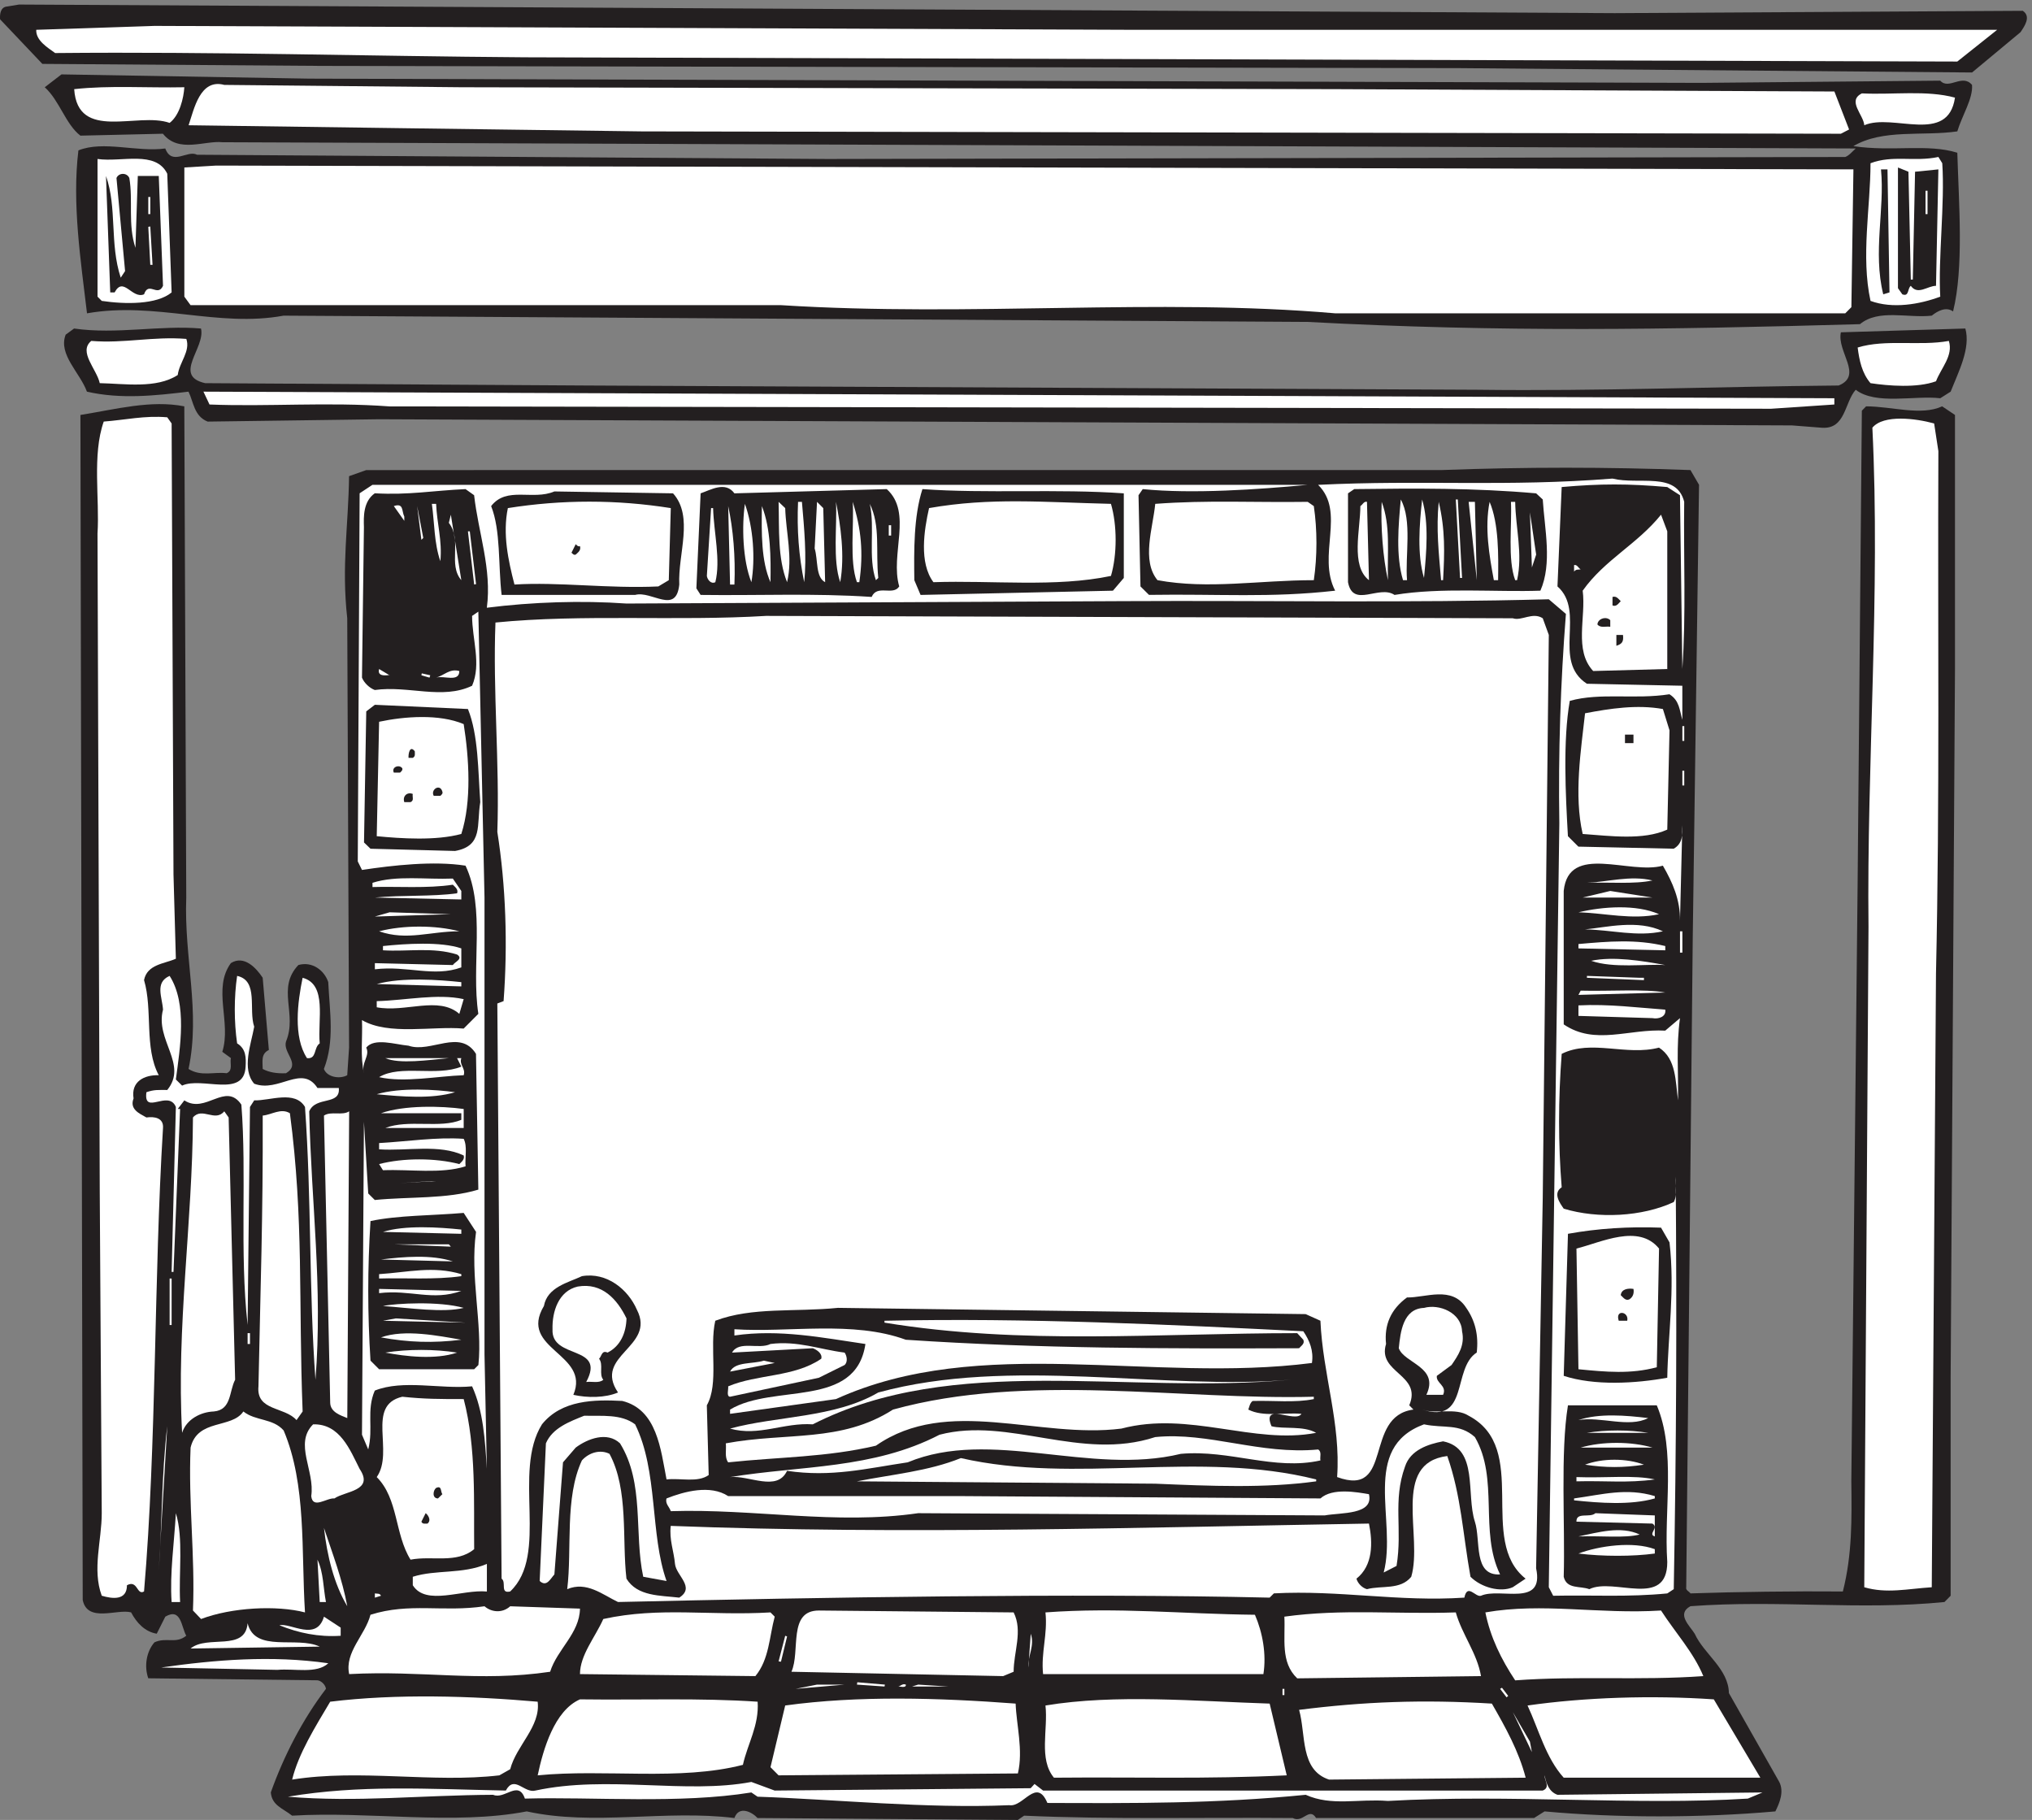 <svg xmlns="http://www.w3.org/2000/svg" xml:space="preserve" width="300.856" height="269.436"><rect width="100%" height="100%" fill="#808080" stroke="none"/><path d="m1797.21 2011.43 454.6 2.61c9.66-6.47 1.79-17.29-2.48-23.76l-53.98-44.9-570.01 4.84-1267.293 2.49-310.89 2.24-47.075 49.63c-.414 5.97.55 13.31 7.316 14.18l13.805 2.24 869.16-4.72 906.847-4.85" style="fill:#231f20;fill-opacity:1;fill-rule:evenodd;stroke:none" transform="matrix(.133 0 0 -.133 0 269.467)"/><path d="M1484.13 1992.89h739.16l-44.38-35.33-1594.535 4.73c-177.523 1.24-344.254 6.46-522.977 4.73-8.129 5.96-21.59 13.8-21.058 25.87l131.676 4.35 1087.934-4.35h224.18" style="fill:#fff;fill-opacity:1;fill-rule:evenodd;stroke:none" transform="matrix(.133 0 0 -.133 0 269.467)"/><path d="m1893.92 1933.81 266.01 2.48c9.57-10.7 24.51 8.2 35.38-4.74 1.31-15.04-11.27-34.44-16.38-51.73-38.52-5.6-82.94 2.99-115.7-16.43 43.23-6.45 82.55 3 115.7-7.34 1.71-57.46 7.34-127.87-4.72-176.64-7.86 5.6-17.29.52-23.71-4.71-26.87-3-59.23 7.71-79.94-9.47-216.73-6.09-399.8-9.07-614.83 2.5l-1140.046 6.97c-72.856-13.45-142.832 15.91-218.832 2.6-6.946 58.71-16.774 122.16-9.567 181.36 27.649 11.21 65.649-2.23 96.707 2.13 7.469-19.9 25.028-1.25 35.117-6.97l701.977-4.73 1133.094 2.23c4.33 1.62 7.74 5.98 11.67 9.47l-1818.307 6.95c-19.523 2.13-48.746-12.54-66.172 9.47l-91.86-2.13c-16.378 12.44-23.323 39.19-39.702 53.87l18.605 14.31 275.707-4.73 1549.799-4.72" style="fill:#231f20;fill-opacity:1;fill-rule:evenodd;stroke:none" transform="matrix(.133 0 0 -.133 0 269.467)"/><path d="m1488.54 1926.83 553.55-2.61 16.36-42.29-9.15-4.73-1335.339 2.61c-171.164 2.12-342.106 4.73-504.016 6.84 6.094 17.79 12.637 52.24 39.719 44.91l263.797-2.61 975.079-2.12m-1283.325 2.12c-.828-12.07-5.133-31.1-16.383-39.68-35.414 12.56-102.363-21.15-106.246 37.56 39.305 4.35 81.664 1.25 122.629 2.12m1971.115-11.57c-7.78-52.74-69.02-16.92-100.97-30.72-.83 11.69-19.44 27.24-2.64 35.45 34.59-1.74 72.08 3.85 103.61-4.73m-14.16-73.01c3.04-44.91-4.73-106.24-2.23-148.53-22.92-8.58-53.05-13.81-77.64-4.72-10.83 49.62 0 104.48 0 153.25 25 9.45 48.75 1.24 75.56 6.96l4.31-6.96m-1975.979-11.69 4.86-132.11c-16.524-13.81-51.805-13.31-77.778-9.46l-4.714 4.73v153.25c26.8-3.86 64.718 9.95 77.632-16.41m1874.819-148.53-6.81-6.85h-567.94c-199.82 17.29-404.17-4.34-616.928 9.08H212.141l-6.918 9.46v143.8l35.382 2.11 1822.675-4.22-2.27-153.38" style="fill:#fff;fill-opacity:1;fill-rule:evenodd;stroke:none" transform="matrix(.133 0 0 -.133 0 269.467)"/><path d="M2127.16 1714.87h2.23l2.5 120.04 25.97 2.61-2.64-129.62c-9.45 0-20.28-10.82-28.06 0-3.89-2.98-1.66-12.44-9.44-9.45l-4.86 6.84v134.34l11.66-4.72 2.64-120.04m-23.74-14.3-6.95-2.11c-11.66 47.51 1.81 94.16-2.5 139.06h7.23l2.22-136.95M143.973 1827.94c4.304-25-1.805-51.74 6.804-77.74l2.641 79.98h23.332l4.723-122.28c-5.973-12.94-15.973 5.6-21.114-9.45-13.468-5.59-22.914 20.64-32.777 2.11h-4.863L118 1830.18c12.5-35.45 3.887-75.13 16.387-113.2l4.863 7.34-9.586 103.62c2.641 6.09 11.672 6.09 14.309 0" style="fill:#231f20;fill-opacity:1;fill-rule:evenodd;stroke:none" transform="matrix(.133 0 0 -.133 0 269.467)"/><path d="M2143.56 1813.76h2.22v-26h-2.22v26m-1978.474-6.97h2.219v-19.03h-2.219v19.03m0-33.21 2.219.37 2.5-42.67h-2.5l-2.219 42.3" style="fill:#fff;fill-opacity:1;fill-rule:evenodd;stroke:none" transform="matrix(.133 0 0 -.133 0 269.467)"/><path d="M223.754 1660.38c5.199-21.52-31.977-52.61 4.68-60.83l424.121-2.6 991.355-4.74c139.07-1.73 262.95 3.49 402.93 4.74 27.56 11.19-2.21 37.56 2.47 59.21l138.57 4.22c6.1-22.01-7.68-48.26-16.38-70.28l-11.57-7.34c-28.47 3.37-71.75-7.83-94.11 9.45-12.61-14.3-11.18-44.03-37.57-42.29l-33.27 2.61-1573.007 6.85-190.809-2.61c-15.211 6.09-15.598 21.64-21.316 33.33-36.266-4.35-75.129-8.71-113.082 0-7.672 21.15-32.239 41.42-23.657 63.44l9.356 6.84c47.183-6.84 95.926 3.98 141.289 0" style="fill:#231f20;fill-opacity:1;fill-rule:evenodd;stroke:none" transform="matrix(.133 0 0 -.133 0 269.467)"/><path d="M207.441 1648.82c4.719-13.81-7.777-26-9.578-40.18-23.75-15.55-59.59-9.58-86.812-9.08-3.332 15.55-24.16 34.95-9.442 47.02 36.664-2.99 69.024 5.22 105.832 2.24m1962.079-2.25c5.15-16.42-8.75-30.23-14.3-44.91-21.11-7.71-53.05-5.1-72.92-2.11-9.58 11.19-12.5 25.5-14.3 39.68 31.11 9.58 69.02 1.37 101.52 7.34m-127.47-70.77-70.37-4.73-1538.082 2.61c-68.707 5.1-135.535-.5-200.364 2.12l-6.761 14.3 1815.577-7.34v-6.96" style="fill:#fff;fill-opacity:1;fill-rule:evenodd;stroke:none" transform="matrix(.133 0 0 -.133 0 269.467)"/><path d="M207.344 1026.98c-2.547-67.734 16.051-126.851 2.547-190.808 13.882-8.723 28.023-3.004 42.414-4.75 7.261 3.004 3.441 10.758 4.715 16.863l-9.555 6.977c10.316 32.66-11.207 70.258 9.555 98.75 14.644 9.109 28.019-5.137 35.406-16.282l6.879-80.433c-9.043-4.266-6.879-12.891-6.879-21.125 7.262-3.879 15.922-5.234 25.984-4.75 17.195 10.367-3.949 22.48 0 35.371 12.863 30.723-10.828 59.211 13.754 85.086 15.539 4.363 28.914-6.008 33.246-18.992 1.656-33.629 7.258-65.61-4.84-96.715 3.438-9.016 17.321-11.629 25.981-6.981l2.039 30.723-2.039 477.956c-6.492 58.73 1.273 102.34 2.039 158.16l19.105 6.78H1604.2c94.12 3.49 183.41 3.49 277.66 0l9.55-16.38-7-503.828-7.26-723.332c-.89-3.391 3.44-4.75 4.71-6.879 51.33 1.738 116.67 2.609 169.65 2.129 10.45 41.089 9.94 80.339 9.43 122.691l7 664.119 4.72 527.57 4.71 4.85c28.66 0 61.01-10.86 84.7 0l14.27-9.6v-282.78l-4.84-788.839V249.77l-6.88-6.981c-94-9.398-184.69 2.621-282.76-4.648-16.05-8.621-.51-22.09 4.71-30.621 10.45-22.872 37.58-38.961 38.09-66.09l56.04-98.852c5.6-10.847.38-23.45-4.33-32.848-82.92-7.37-177.05-7.37-256.91 0l-11.71-7.37h-242.64c-7.77 12.6-14.65-6.098-25.98 0-99.61.87-203.67-1.739-299.06 2.62l-7.01-4.75-289.763 2.13c-5.859 6.492-20.637 14.34-25.731 0-76.929 9.5-156.789-9.008-231.171 7.37-81.133-15.609-175.645.38-261.235-4.75-10.316 8.239-22.418 11.239-23.691 25.872 14.648 41.09 35.41 81.207 61.394 115.328-.511 4.359-5.222 9.101-9.554 9.492l-188.25 2.226c-4.711 13.282-2.164 29.661 6.879 40.024 13.371 6.109 23.816-2.133 35.406 7.367-5.602 9.883-5.602 31.59-23.309 21.223l-9.551-18.992c-12.992 2.128-22.418 12.019-28.531 23.742-15.156 4.269-48.656-12.024-53.875 13.859l-2.55 1319.029c40.12 6.49 78.589 16.87 115.652 9.6l2.164-546.77" style="fill:#231f20;fill-opacity:1;fill-rule:evenodd;stroke:none" transform="matrix(.133 0 0 -.133 0 269.467)"/><path d="m191.055 1554.71 2.082-501.85 2.64-93.989c-12.504-5.637-31.945-6.121-35.422-23.758 9.864-33.343 0-75.144 16.391-105.91-15.969.481-31.109-6.848-28.055-25.855-4.722-12.078 6.528-16.832 14.309-21.18 9.023 1.285 19.305-.484 18.469-11.68-10.278-167.523-6.946-349.629-21.114-515.937-8.191-4.75-6.941 13.371-19.023 6.918 0-17.309-16.391-15.141-28.059-11.668-10.828 29.39 0 61.289 0 91.89l-2.218 358.004-2.504 732.355c2.504 38.82-6.106 87.7 6.945 124.75 23.75 1.77 45.699 6.93 70.695 4.75l4.864-6.84m1966.805-30.78c-.84-196.75 1.66-386.38-2.65-581.532l-4.71-683.16c-27.23-1.758-50.14-7.289-75.14 0l4.72 734.938c-2.08 180.964 13.33 371.794 4.31 555.804 12.49 14.99 48.32 10.34 68.75 4.73l4.72-30.78m-282.95-56.45c-.81-61.82 2.17-125.25-2.07-186.07l-2.62 193.41-14.17 9.11c-43.69 3.82-73.93 3.82-117.53 0l-4.69-110.63c31.86-28.08-6.59-82.86 32.77-108.34l106.24-2.22v-37.94c-3.07 10.33-3.07 21.49-14.36 28.46-38.27-6.05-76.81 2.14-110.93-7.35-7.76-43.99-4.69-104.43-2.08-150.64l11.65-11.63 106.15-2.3c9.93 5.74 9.93 15.61 9.57 26.02l-2.62-106.2c.36 23.26-8.22 42.62-19.05 61.29-37.1-10.41-104.88 25.47-110.39-28.09V885.785c34.84-23.719 72.48-4.668 113.01-6.961l16.43 13.926c-4.33-31.906-1.72-58.301-2.17-91.508-2.98 21.117-1.8 46.137-21.21 58.684-36.29-9.563-75.55 9.488-108.32-6.961-3.88-50.879-3.88-100.61 0-148.504-10.02-6.504-2.25-17.293 2.26-23.793 37.91-11.555 87.56-9.031 122.49 7.344 4.42 7.879 1.35 18.515 2.16 28.156 1.27-161.129.82-293.258-2.16-459.059l-7.22-4.738c-43.69-4.281-81.69-1.68-127-2.601l-4.88 9.492 11.74 850.238c-1.27 78.95 1.35 156.69 7.31 233.2l-19.05 16.29c-156.25-4.21-312.49-1.22-473.17-2.06l-553.586-2.68c-49.555 3.52-104.887 1.76-155.434-4.67 5.688 43.15-9.476 83.32-14.171 125.24l-9.571 6.81c-36.644-1.68-63.093-6.81-101.004-4.66-12.996-9.11-12.457-26.4-12.093-37.57l-2.168-167.63c2.168-5.58 8.215-11.55 14.261-13.77 37.551 5.2 75.192-11.17 108.317 4.74 10.472 24.26 0 51.88 0 77.74l6.953 4.74 6.859-318.2V518.391L541.98 391c-2.078 32.289-3.882 64.27-16.429 91.891-35.383-3.371-76.723 7.879-108.317-4.743-9.566-21.957-1.355-42.238-7.312-65.488l-6.949 16.371 2.168 348.418 4.781-79.875 7.312-7.269c38.364 3.828 79.883.843 115.27 11.554l-2.621 151.106c-17.602 28.461-50.547.535-75.098 9.101-15.164 1.379-37.91 9.106-47.117-2.14 4.691-9.028-5.957-16.91-2.527-28.461-4.243 18.515-1.356 39.324-2.168 59.062 29.879-17.289 78.168-6.425 113.191-9.41l16.34 16.375c-8.125 53.481 8.211 117.438-14.266 164.958-35.383 5.58-81.144.38-115.265-4.75l-4.696 9.49 2.078 409.78 14.262 9.41H1455.73c-54.89-5.13-128.36-10.33-183.6-4.75l-4.7-6.81 2.17-101.52 9.48-9.41c77.81 1.22 135.12-3.52 207.24 4.66-20.3 39.33 12.01 87.22-18.95 117.83 116.53 5.74 209.32-2.45 327.66 6.96 29.88-7.34 71.22 8.19 79.88-25.86" style="fill:#fff;fill-opacity:1;fill-rule:evenodd;stroke:none" transform="matrix(.133 0 0 -.133 0 269.467)"/><path d="M987.16 1481.63c29.02-26.24 3.473-72.52 13.89-108.34-6.945-10.83-24.581 2.61-30.698-11.69-64.715 4.35-126.942 1.36-190.407 2.24l-4.722 7.33 4.722 105.73c11.235 3.86 27.637 13.81 37.637 0l169.578 4.73m730.27-11.56c2.09-32.84 10.71-71.28-2.63-101.51-48.34-1.75-111.39 3.85-162.37-4.73-17.22 11.57-46.23-15.17-51.79 14.19v98.88l6.94 4.74c68.61.86 133.75 1.36 202.49-4.74l7.36-6.83m-466.38 6.83v-94.17l-12.08-14.18-214.17-4.73-6.94 16.43c-.42 32.34-.83 70.77 9.02 101.38 70.42-5.11 150.7.49 224.17-4.73m-501.804.01c23.34-25.88 5.281-67.8 6.949-101.51-3.472-34.08-30.695-6.47-49.168-11.57H558.41c-3.887 33.21-.84 71.65-11.66 98.89 17.355 22.39 46.246 5.98 70.41 16.3l132.086-2.11" style="fill:#231f20;fill-opacity:1;fill-rule:evenodd;stroke:none" transform="matrix(.133 0 0 -.133 0 269.467)"/><path d="M1236.75 1465.21c6.93-23.76 6.93-56.48 0-80.23-61.67-12.94-132.09-4.73-197.64-6.97-16.11 21.65-10.42 57.85-4.86 82.48 68.75 12.06 127.91 6.46 202.5 4.72m329.58-84.96h-4.45c-8.19 27.12-5.13 61.2-2.49 89.81 12.91-23.38 4.72-62.69 6.94-89.81m18.9 2.49c-7.78 25.99-5.14 59.58-2.09 87.32 7.78-26.37 4.73-59.58 2.09-87.32m35.41 87.32h2.22l4.73-87.32h-2.23l-4.72 87.32m-873.902-9.58-2.218-80.24-11.665-6.96c-54.855-2.61-111.394 5.22-160.144 2.11-6.941 26.87-13.32 56.23-7.352 85.09 60.414 9.57 120.965 9.57 181.379 0m127.371-.01c.836-27.61 8.614-54.85 2.086-82.46-10.695 26.74-8.613 58.71-9.445 89.43l7.359-6.97m18.614 6.97c2.5-28.98 5.554-60.95 2.5-89.43-5.973 29.35-8.196 58.34-6.805 89.43h4.305m25.836-89.43c-10.836 5.59-7.782 25.12-11.668 37.56l2.636 51.87 6.946-6.97 2.086-82.46m16.804 0c-8.613 24.62-3.336 62.69-4.722 89.43 5.136-26.37 10-59.58 4.722-89.43m21.25 0h-2.64c-8.61 23.75-3.055 62.69-4.723 89.43 9.445-29.85 12.086-56.6 7.363-89.43m505.957 84.7c3.9-26 3.9-56.22 0-82.46-60.83 0-117.35-10.45-174.02 0-18.05 22.01-5.14 57.84-2.5 84.95 58.33 4.35 110.14 1.37 169.72 2.24l6.8-4.73m61.4-82.47c-20.69 15.93-9.58 56.48-9.58 82.48 2.64 1.62 3.89 5.59 7.36 4.73l2.22-87.21m21.11 0c-5.56 25.38-8.19 59.59-6.94 87.2 10-26.74 6.11-54.48 6.94-87.2m61.4 0h-2.23c-2.64 31.47-5.55 56.48-2.64 87.2 7.37-31.1 6.53-56.6 4.87-87.2m37.5 0-9.03 87.2h6.94zm23.74 0H1663c-5.14 27.62-10.42 58.22-4.73 87.2 10.28-24.25 9.86-59.58 9.45-87.2m19.03 87.2c.42-28.98 8.61-57.84 2.09-87.2h-2.09c-8.61 23.26-3.47 61.21-4.72 87.2h4.72M485.5 1465.2c.832-21.52 6.945-40.92 4.723-63.81-6.946 19.78-6.528 42.66-9.446 63.81h4.723m350.973-87.2c-9.86 24.63-10.696 63.07-7.223 87.2 9.445-26.24 11.668-61.32 7.223-87.2m141.25 4.73-2.637-2.49c-9.027 25.38-.836 58.22-6.809 84.96 12.086-24.5 6.391-52.25 9.446-82.47m-527.637 68.3v-4.73l-11.668 16.42c11.25 3.86 8.609-5.72 11.668-11.69m19.027-25.88-4.722 37.57 6.804-35.45zm348.473-49.75h-4.863l-2.082 87.32c5.554-25.5 8.195-56.6 6.945-87.32m40.137 2.61c-10.418 23.39-10 54.86-9.582 84.71 10-25.12 10-57.97 9.582-84.71m-63.887 82.47c.832-27.61 8.609-57.84 2.5-82.47-5.141-2.61-9.031 3.48-9.445 6.97l4.722 75.5h2.223m911.524-66.05-2.22 61.32 6.95-47.02zm-1191.805-14.18c-15.137 17.66 1.25 44.03-13.887 63.81l2.223 9.08 11.664-72.89m1342.495 54.37v-153.26l-82.5-2.23c-21.66 23.37-7.77 59.57-11.66 89.43 24.58 34.58 60.41 51.38 87.22 84.58l6.94-18.52m-866.659 6.83h2.636v-11.57h-2.636v11.57m-468.473-6.85H523l6.945-58.71-2.082-.5-6.945 59.21" style="fill:#fff;fill-opacity:1;fill-rule:evenodd;stroke:none" transform="matrix(.133 0 0 -.133 0 269.467)"/><path d="M645.641 1418.19c1.39-4.73-2.082-6.97-4.723-9.46-2.082-.87-3.473.87-4.723 2.12l4.723 9.45c1.25-1.25 2.641-2.98 4.723-2.11" style="fill:#231f20;fill-opacity:1;fill-rule:evenodd;stroke:none" transform="matrix(.133 0 0 -.133 0 269.467)"/><path d="M1759.67 1392.31c-2.5-.5-5.55.37-7.36-2.61v7.34c3.47.87 4.86-3.49 7.36-4.73" style="fill:#fff;fill-opacity:1;fill-rule:evenodd;stroke:none" transform="matrix(.133 0 0 -.133 0 269.467)"/><path d="M1804.25 1356.86c-2.64-2.62-4.86-6.47-9.17-4.73v9.45c4.31 1.37 6.53-2.11 9.17-4.72" style="fill:#231f20;fill-opacity:1;fill-rule:evenodd;stroke:none" transform="matrix(.133 0 0 -.133 0 269.467)"/><path d="M1684.06 1337.85c9.62-3.39 22.11 7.31 33.37 0l6.75-18.54-6.75-626.572-7.39-412.367c9.47-43.992-40.11-21.109-61.35-30.59-6.03-2.101-15.14 14.278-18.52-2.101-73.48-4.871-138.99 8.601-212.04 4.742l-4.74-4.742c-219.29 5.082-496.925.34-725.406-4.871-17.222 8.191-35.019 23.421-56.546 14.281 5.527 44.941-3.086 101.519 16.363 143.344 7.82 8.664 20.304 12.519 30.711 7.308 21.527-40.066 13.777-95.363 18.875-138.941 12.125-19.903 37.672-18.61 58.769-21.121 18.227 11.582-3.445 24.5-4.738 37.558-1.219 14.153-6.527 26.742-4.734 42.301 260.846-9.937 519.886-1.758 777.286 2.582 4.31-21.121 4.67-46.633-13.92-61.32 1.36-5.211 6.53-10.422 11.7-11.711 16.36 4.398 37.17-1.219 49.29 13.808 13.28 44.942-22.52 126.559 40.12 134.411 15.57-44.536 17.22-86.5 25.83-134.411 12.06-12.046 33.37-17.668 47.07-11.636l14.28 9.539c-53.96 42.699 5.6 145.035-63.43 181.379-14.71 9.472-36.24 1.215-51.81 6.832 52.67-16.782 33.22 45.82 60.85 63.484 2.23 19.016-1.65 35.395-11.7 49.742-15.93 24.977-45.28 11.168-65.94 11.575-17.79-12.997-25.54-30.254-23.32-51.774-10.05-32.484 40.54-33.703 25.83-68.289l4.66-4.738c-56.04-7.309-21.52-98.403-84.96-75.121 4.31 59.554-16 114.445-18.58 174l-16.43 7.379-520.686 6.968c-48.363-4.871-95.437 1.219-136.554-14.347-6.747-29.711 4.304-69.911-9.403-94.141l2.082-77.629c-12.484-8.726-31-3.109-46.929-4.871-6.532 33.367-10.477 77.762-49.301 87.371-31.141 1.629-67.379 1.223-89.34-25.984-33.293-53.129 8.184-145.106-35.445-186.117-11.625-2.641-3.875 10.289-9.547 14.281l-4.735 640.238 6.961 2.641c4.735 62.668 2.512 128.72-6.961 188.35 2.657 76.34-5.093 157.08-2.082 233.08 97.09 9.61 202.075 1.35 301.387 7.38l831.103-2.64" style="fill:#fff;fill-opacity:1;fill-rule:evenodd;stroke:none" transform="matrix(.133 0 0 -.133 0 269.467)"/><path d="M1792.59 1335.71v-7.34c-4.87.87-10.84-1.74-14.31 2.61.42 6.47 9.86 9.45 14.31 4.73m14.16-16.42c.84-7.34-.83-9.95-7.36-12.07v12.07h7.36" style="fill:#231f20;fill-opacity:1;fill-rule:evenodd;stroke:none" transform="matrix(.133 0 0 -.133 0 269.467)"/><path d="M433.695 1274.38c2.086 1.37-14.722-3.85-11.668 6.97l11.668-6.97m77.637 4.74c0-12.94-17.219-4.73-25.832-7.34 8.613 2.24 15.141 10.45 25.832 7.34m-42.219-4.73.414 2.11 9.446-2.11-.832-2.62-9.028 2.62" style="fill:#fff;fill-opacity:1;fill-rule:evenodd;stroke:none" transform="matrix(.133 0 0 -.133 0 269.467)"/><path d="M520.918 1236.82c11.664-28.87 11.242-68.67 13.742-103.62-4.301-25 3.481-48.77-28.055-54.37l-94.164 2.49-7.218 6.97 2.5 145.91 9.578 7.34 103.617-4.72" style="fill:#231f20;fill-opacity:1;fill-rule:evenodd;stroke:none" transform="matrix(.133 0 0 -.133 0 269.467)"/><path d="m1858.55 1213.06-2.5-110.46c-26.81-12.19-64.03-6.97-94.16-4.86-10 43.3-1.82 93.8 2.63 134.35 27.5 5.23 57.78 9.95 86.67 4.73l7.36-23.76m-1342.359 6.97c5.969-37.57 9.028-85.96-2.64-122.28-28.469-7.71-66.942-5.1-94.16-2.49l2.636 127.38c28.051 5.97 66.946 8.95 94.164-2.61m1356.669-2.24h2.09v-16.42h-2.09v16.42" style="fill:#fff;fill-opacity:1;fill-rule:evenodd;stroke:none" transform="matrix(.133 0 0 -.133 0 269.467)"/><path d="M1818.41 1198.88h-9.44v9.45h9.44v-9.45m-1356.66-9.08c0-3.11.836-5.6-2.223-7.34h-4.718c-.418 3.85 1.246 14.68 6.941 7.34m-13.887-19.03c.555-2.12-1.25-3.48-2.5-4.73h-6.945c-3.055 6.47 6.527 9.45 9.445 4.73" style="fill:#231f20;fill-opacity:1;fill-rule:evenodd;stroke:none" transform="matrix(.133 0 0 -.133 0 269.467)"/><path d="M1872.86 1168.15h2.09v-16.42h-2.09v16.42" style="fill:#fff;fill-opacity:1;fill-rule:evenodd;stroke:none" transform="matrix(.133 0 0 -.133 0 269.467)"/><path d="M492.445 1144.89c.832-2.24-.972-3.48-2.222-4.73h-7.36c-3.89 6.85 6.942 14.18 9.582 4.73m-32.918-2.61c-.832-2.98 1.809-7.33-2.5-9.08h-6.945c-2.219 6.47 3.059 11.69 9.445 9.08" style="fill:#231f20;fill-opacity:1;fill-rule:evenodd;stroke:none" transform="matrix(.133 0 0 -.133 0 269.467)"/><path d="M513.551 1034.3v-9.45l-96.246 2.11c31.109 2.99 63.054.87 91.527 4.73 1.664 4.35-2.223 6.97-4.723 9.58-28.195-4.36-62.636-1.74-89.441-2.61v4.72c26.805 8.58 59.578 3.49 89.441 4.73l9.442-13.81M1839.52 1046c-19.86-4.35-48.74-1.74-72.91-2.61 22.5.87 48.75 8.58 72.91 2.61m-77.63-19.04 30.69 7.34 46.94-7.34zm85-18.53c-30.14-6.47-60 1.24-89.72 2.11 27.22 6.47 64.3 9.08 89.72-2.11m-1429.581-2.61 16.382 4.73 68.196-2.12zM1851.2 989.398c-28.9-6.468-57.78 1.743-86.67 2.118 23.61 2.238 58.61 11.314 86.67-2.118m-1339.864 0c-32.781 0-58.199-10.82-89.309 0 26.805 6.965 62.637 6.965 89.309 0m1358.884 0h2.64v-23.757h-2.64v23.757m-16.39-21.148-96.66 2.117v4.852c33.61 2.984 64.31 5.597 96.66-2.239v-4.73m-1340.279 2.117v-21.144c-30.692-11.196-60 2.238-96.242-2.118v6.84l86.804-2.113c2.082 3.484 12.078 6.965 4.719 11.695-27.223 8.582-54.863 2.985-82.5 4.727v4.726c25 2.61 64.301 5.223 87.219-2.613m1340.269-18.535c-22.49 1.367-57.91-3.855-82.49 4.727 24.58 5.222 56.66 0 82.49-4.727M195.777 824.469l6.934-6.836c21.953 10.316 69.039-14.32 70.703 21.129.551 9.961.551 19.785-9.441 25.875-3.473 23.761-3.473 51.75 0 75.129 24.164-5.215 12.5-37.567 19.015-56.578-3.461-19.403-14.297-47.032 0-63.442 27.227-10.344 53.067 22.008 70.422-4.746h23.75c2.09-19.895-25.547-8.699-32.91-25.984 2.211-102.266 15.141-194.68 6.934-298.809-7.352 99.766-4.305 200.906-11.657 303.664-11.25 18.906-38.89 6.832-56.539 7.328l-4.718-7.328-2.629-242.695c-9.039 81.601-.844 167.926-6.95 245.304-17.648 25.875-39.722-10.812-63.472 4.719l-7.364-9.578h2.645l-7.363-181.371h-2.094l4.734 183.621c-8.191 19.785-36.25-9.961-32.789 16.41 8.625 2.992 12.93 2.496 23.203 2.496 23.332 28.621-13.746 55.344-4.722 89.422-.832 13.832-9.442 30.239 7.363 37.567 19.859-31.09 11.668-79.848 6.945-115.297M1830.08 937.652v-2.613l-63.47 2.613v2.114l58.75-2.114h4.72" style="fill:#fff;fill-opacity:1;fill-rule:evenodd;stroke:none" transform="matrix(.133 0 0 -.133 0 269.467)"/><path d="M355.918 864.637c-6.945-4.727-3.059-17.664-14.168-16.422-15.555 23.758-10.418 62.57-4.863 89.437 27.64-7.339 16.531-47.14 19.031-73.015m157.633 63.433-94.16 2.614c28.464 7.836 69.578 4.726 94.16 2.117v-4.731m1340.279-6.84-96.66-2.613 2.49 4.727c31.12-.871 72.09 2.117 94.17-2.114M511.332 897.473c-23.195 20.277-60 1.242-91.941 7.34v6.839c32.359.871 67.355 8.707 96.8 2.239l-4.859-16.418m1342.498 4.726c1.25-7.84-7.35-10.824-14.3-9.453l-82.36 2.484v11.696c33.61 1.742 66.94-2.613 96.66-4.727M499.668 848.211c-22.777-2.113-55.141-6.84-70.695 0h70.695m13.891 0c-2.645-7.711 5.132-11.195 2.636-19.031-28.617-.871-66.113-8.586-94.168-2.114 23.75 14.305 63.887.372 91.532 11.692l-4.727 9.453h4.727m-6.954-37.938c-26.242-7.835-59.582-4.851-87.214-2.242 26.382 7.84 66.523 5.227 87.214 2.242m9.59-39.808h-87.226c25.422 9.953 61.25-.867 84.586 9.082v7.34h-89.442c25.547 9.078 66.942 8.211 92.082 4.726v-21.148M261.75 490.227c-6.805-12.946-3.887-33.598-23.75-35.329-14.582-.507-30.555-8.71-35.277-23.781-6.528 118.305 11.527 232.75 12.082 351.051 10.281 12.055 24.586-5.605 34.863 6.848l4.859-6.848 7.223-291.941m60.969 296.664c15.558-117.797 9.445-209.852 14.172-332l-6.805-9.59c-13.477 15.191-45 9.953-42.363 37.582 2.222 109.711 5.136 190.433 4.722 301.398 10 .871 20.274 8.699 30.274 2.61m63.894-339.352c-7.363 3.004-18.613 6.469-19.031 16.801l-6.941 319.937c7.777 5.219 20.414-.375 28.054 4.739l-2.082-341.477m129.578 310.859c4.305-8.582 1.25-20.273 2.086-30.597-27.64-8.711-61.25-3.11-91.945-4.356l-4.305 6.844c26.801 6.965 62.633 6.965 89.301 0 2.641 2.609 6.113 5.223 4.863 9.578-27.218 12.938-63.054 4.727-94.164 6.84v6.965c31.11 1.742 63.883 6.844 94.164 4.726m-70.828-49.257 35.414 2.238h4.723z" style="fill:#fff;fill-opacity:1;fill-rule:evenodd;stroke:none" transform="matrix(.133 0 0 -.133 0 269.467)"/><path d="M529.945 654.789c-6.949-49.637 7.364-102.383 2.637-148.152l-4.727-4.727H422.023l-9.578 9.57c-3.332 52.993-3.332 101.883 0 155.375 30.274 6.469 69.16 6.086 103.743 9.071l13.757-21.137" style="fill:#231f20;fill-opacity:1;fill-rule:evenodd;stroke:none" transform="matrix(.133 0 0 -.133 0 269.467)"/><path d="m513.551 652.664-87.215 2.113c24.16 7.715 62.637 5.227 87.215 2.614v-4.727" style="fill:#fff;fill-opacity:1;fill-rule:evenodd;stroke:none" transform="matrix(.133 0 0 -.133 0 269.467)"/><path d="M1858.55 643.094c6.12-53.121-1.66-103.121-2.5-150.641-35.41-6.469-81.24-9.078-115.27 2.113l4.72 158.106c33.2 5.973 67.77 8.203 103.61 6.836l9.44-16.414" style="fill:#231f20;fill-opacity:1;fill-rule:evenodd;stroke:none" transform="matrix(.133 0 0 -.133 0 269.467)"/><path d="m1846.89 636.25-2.5-132.105c-29.03-7.832-56.67-5.231-87.22-2.239l-2.22 134.344c27.64 6.84 69.17 27.984 91.94 0m-1344.999 2.109-63.473 2.614h61.25zm2.222-16.418-80 2.114c25.137 3.109 56.25 5.722 80-2.114m9.438-16.421c-28.887-4.231-63.887-1.743-91.524-2.614v4.852c32.36 2.113 60 9.453 91.524 0v-2.238" style="fill:#fff;fill-opacity:1;fill-rule:evenodd;stroke:none" transform="matrix(.133 0 0 -.133 0 269.467)"/><path d="M709.105 567.957c21.247-41.426-49.16-50.504-21.113-91.93-14.301-6.089-34.156-6.089-49.715-2.613 19.442 46.152-61.664 50.504-32.781 98.891 3.887 21.156 26.801 25.883 42.359 33.222 27.637 4.719 51.391-14.679 61.25-37.57" style="fill:#231f20;fill-opacity:1;fill-rule:evenodd;stroke:none" transform="matrix(.133 0 0 -.133 0 269.467)"/><path d="M188.836 602.906h2.219V551.16h-2.219v51.746M697.441 558.5c-.418-15.547-6.386-30.723-21.109-38.062-6.531 3.109-6.531-4.231-9.441-6.844 5.136-6.465-.422-17.293 4.718-23.387-4.718-4.223-12.504-1.617-19.027-2.484 22.5 41.797-39.305 24.504-37.5 58.711-.555 19.785 6.805 42.668 28.055 47.519 27.218 4.723 44.027-14.301 54.304-35.453m-183.89 30.602c-31.942-11.571-56.524 1.738-91.524-2.489v4.727l91.524-2.238" style="fill:#fff;fill-opacity:1;fill-rule:evenodd;stroke:none" transform="matrix(.133 0 0 -.133 0 269.467)"/><path d="M1818.42 591.34c.83-4.731-.42-9.082-4.72-11.695-4.31-1.743-6.54 2.117-9.45 4.726.83 6.969 8.2 7.836 14.17 6.969" style="fill:#231f20;fill-opacity:1;fill-rule:evenodd;stroke:none" transform="matrix(.133 0 0 -.133 0 269.467)"/><path d="M516.195 570.191c-22.504-5.722-60.554 0-89.859 2.118 14.301 2.984 62.633 5.593 89.859-2.118m1111.395-25.996c3.46-15.55-4.31-26.746-11.67-37.57l-16.39-12.062c-1.25-8.208 11.67-10.821 6.94-21.149h-18.61c14.72 31.098-24.58 34.961-30.69 51.871 1.8 18.043 4.72 44.039 28.05 44.91 16.95 4.723 41.53-5.226 42.37-26" style="fill:#fff;fill-opacity:1;fill-rule:evenodd;stroke:none" transform="matrix(.133 0 0 -.133 0 269.467)"/><path d="M1811.48 555.887h-9.45c-4.3 12.937 11.67 10.324 9.45 0" style="fill:#231f20;fill-opacity:1;fill-rule:evenodd;stroke:none" transform="matrix(.133 0 0 -.133 0 269.467)"/><path d="m426.336 555.887 14.301 2.609 77.636-4.726zm1024.544-11.692c6.94-10.32 11.66-21.519 9.6-35.324-178.33-22.894-369.16 32.836-529.875-40.183l-117.882-16.415V457c48.468 29.352 139.976.496 150.683 73.016-46.961 6.839-95.828 16.797-145.843 9.453v6.965c60.41-3.977 131.687 9.953 190.827-11.692 148.9-9.953 290.58-9.953 437.77-9.453 2.66 2.984 6.55 5.102 4.72 9.453l-6.78 7.336c-154.57 0-306.25-13.433-459.471 11.695v2.118c158.501 3.476 318.231-4.352 466.251-11.696m-1175.239-2.117h2.636v-12.066h-2.636v12.066m237.91-7.34c-31.528-3.855-58.746-2.984-89.438 2.614 26.383 9.453 64.024 1.742 89.438-2.614" style="fill:#fff;fill-opacity:1;fill-rule:evenodd;stroke:none" transform="matrix(.133 0 0 -.133 0 269.467)"/><path d="M940.219 520.434c2.504-3.356 3.894-10.325 0-13.809l-28.614-14.18-98.89-21.148c-4.297.379-1.664 7.715-2.078 11.574 32.773 13.805 73.332 9.949 103.609 30.727 1.664 5.968-5.558 10.32-9.441 11.687l-89.86-4.851c7.778 13.808 29.856 3.113 42.778 9.582 30.136 3.851 54.859-6.098 82.496-9.582m-431.383 0c-24.168-8.211-57.918-4.231-79.863 0 24.996 3.98 54.718 3.98 79.863 0" style="fill:#fff;fill-opacity:1;fill-rule:evenodd;stroke:none" transform="matrix(.133 0 0 -.133 0 269.467)"/><path d="M812.723 499.285c5.695 11.32 25.136 8.211 37.636 12.192l12.082-2.61-49.718-9.582m623.987-9.078c-183.05-16.789-375.28 30.227-531.929-49.629-32.488 2.235-59.988-13.808-92.058-4.726 52.332 14.3 116.242 11.691 164.996 40.179 147.211 40.18 316.091 2.114 458.991 14.176" style="fill:#fff;fill-opacity:1;fill-rule:evenodd;stroke:none" transform="matrix(.133 0 0 -.133 0 269.467)"/><path d="M1462.57 468.688c-21.11-4.352-45.28-1.368-68.21-2.114-3.05-2.609-3.45-6.094-4.7-9.578 16.81-8.582 39.29-2.984 59.16-4.726-6.52-10.825-44.89 13.808-33.34-13.813 13.47-3.477 35.43.875 49.7-7.332-69.57-13.434-141.23 24.625-216.8 4.723-91.93-11.692-193.31 36.695-273.302-19.032-54.734-12.937-106.691-12.437-164.441-18.539-4.301 5.602-1.809 14.309-2.653 21.149 67.762 12.566 128.325.5 186.118 37.57 149.838 41.418 320.838 10.324 468.468 14.309v-2.617m-946.375.007c14.168-53.996 11.11-115.691 11.664-167.066-19.863-16.414-46.671-6.965-70.832-11.688-17.777 28.489-13.472 67.786-37.64 91.922 19.863 28.489-12.496 79.86 28.468 89.434 24.727-2.602 41.95-2.602 68.34-2.602" style="fill:#fff;fill-opacity:1;fill-rule:evenodd;stroke:none" transform="matrix(.133 0 0 -.133 0 269.467)"/><path d="M1844.38 461.719c21.53-50.864 7.78-116.047 11.67-174.395 0-52.25-59.59-16.797-86.8-30.226-10.01 3.859-25.14-.375-28.48 13.804 1.67 57.852-3.88 138.211 4.72 190.817h98.89" style="fill:#231f20;fill-opacity:1;fill-rule:evenodd;stroke:none" transform="matrix(.133 0 0 -.133 0 269.467)"/><path d="M315.777 433.742c25.559-60.457 19.442-133.855 23.746-202.519-31.527 8.207-81.66 5.597-115.691-7.344l-9.027 9.461c2.496 61.695-5.278 119.672-2.637 181.371 7.77 32.344 45.695 20.766 58.742 40.168 13.758-10.816 32.781-7.332 44.867-21.137m391.25 6.836c25.828-52.25 16.391-122.16 35-174.394l-25.972 4.722c-10.414 48.762 1.664 104.121-25.84 148.532-14.301 13.433-35.969 5.218-49.305-4.739l-14.164-16.414-9.586-124.762c-4.715-5.23-8.605-14.316-16.383-7.339l6.942 153.254c7.363 17.285 26.664 24.25 42.64 30.718 20-.496 41.106 2.11 56.668-9.578m1127.773 6.961c-21.52-11.195-53.05 2.113-77.63-2.238 22.78 7.836 53.47 5.222 77.63 2.238M400.359 390.945c16.532-24.629-16.386-24.629-28.054-32.843-8.61.871-24.164-12.442-25.832 2.613 4.304 28.113-19.446 58.34 2.082 79.863 29.859.867 41.109-28.488 51.804-49.633m1241.521 35.45c27.08-46.649 4.72-104.989 28.05-152.879-30.27-1.735-21.24 37.941-28.05 58.714-10 30.598 4.31 81.606-35.42 89.438-16.52-3.105-36.38-9.578-42.36-28.105-13.89-38.442-2.64-69.54-9.44-110.594l-14.3-7.332c15.14 57.84-26.39 138.699 44.86 164.945 22.08-4.727 39.3 1.359 56.66-14.187M176.75 278.25c3.473 45.395 3.055 107.969 9.445 160.207L176.75 278.25M1834.8 431.117h-68.19c21.11 3.485 47.08 3.485 68.19 0m-548.76-4.719c59.17 5.965 116.53-19.91 181.37-13.812 4.3-2.609 1.69-8.207 2.53-12.188-51.81-11.57-100.56 12.188-155.42 7.336-101.53-24.504-211.54 28.985-304.06-9.453-46.093-6.84-84.991-16.793-134.304-9.453-11.101-23.758-42.195-4.726-63.433-6.965 79 12.938 159.004 8.707 233.177 47.145 77.35 20.273 157.24-29.852 240.14-2.61m553.49-11.699h-79.86c23.75 6.965 56.11 6.965 79.86 0" style="fill:#fff;fill-opacity:1;fill-rule:evenodd;stroke:none" transform="matrix(.133 0 0 -.133 0 269.467)"/><path d="M1465.22 379.25v-2.117c-56.54-7.836-117.92-5.223-179.17-2.613l-332.077 2.613c38.882 7.711 79.417 11.195 115.677 25.875 128.74-29.36 265.14 9.078 395.57-23.758m364.87 16.418c-23.34-3.484-42.37-3.484-65.56 0 18.88 7.336 46.52 7.336 65.56 0m12.08-16.422c-30.69-4.23-55.28-1.242-87.22-2.113v4.726c31.94-1.242 64.3 2.614 87.22-2.613" style="fill:#fff;fill-opacity:1;fill-rule:evenodd;stroke:none" transform="matrix(.133 0 0 -.133 0 269.467)"/><path d="m492.445 362.828-4.859-4.73c-6.809 0-5.559 9.082-2.086 11.695 6.527 2.984 4.723-3.855 6.945-6.965" style="fill:#231f20;fill-opacity:1;fill-rule:evenodd;stroke:none" transform="matrix(.133 0 0 -.133 0 269.467)"/><path d="m1067.14 360.711 402.8-2.609c13.44 12.066 40.56 6.964 54 4.726 5.54-23.262-31.12-20.277-49.28-23.637l-452.52 2.493c-91.527-13.313-182.242 5.222-275.413 2.238-1.395 4.723-6.504 8.211-4.719 14.18 19.847 7.836 48.75 15.546 68.601 2.609h256.531m775.03 0v-2.613c-27.22-7.711-61.25-5.098-89.86-2.114v2.114c31.53 4.355 58.33 12.066 89.86 2.613M200.5 242.793h-9.445c-2.219 31.594 2.918 66.172 4.722 98.887 8.614-27.981 3.059-66.051 4.723-98.887" style="fill:#fff;fill-opacity:1;fill-rule:evenodd;stroke:none" transform="matrix(.133 0 0 -.133 0 269.467)"/><path d="M475.918 330.113c-2.5 0-5.555-.871-6.805 2.114l4.719 9.453c2.086-1.242 6.945-7.711 2.086-11.567" style="fill:#231f20;fill-opacity:1;fill-rule:evenodd;stroke:none" transform="matrix(.133 0 0 -.133 0 269.467)"/><path d="M1842.16 315.805c-8.2 2.613 5.14 9.453-2.64 14.308l-84.58 2.114c-.42 11.195 15.14 3.855 21.11 9.453l66.11-2.489v-23.386M386.609 238.059c-14.718 24.632-22.496 56.23-25.968 87.203 9.582-28.86 20.414-56.973 25.968-87.203" style="fill:#fff;fill-opacity:1;fill-rule:evenodd;stroke:none" transform="matrix(.133 0 0 -.133 0 269.467)"/><path d="M1825.36 317.922c-16.8-4.231-42.36-1.246-68.19-2.113 21.53 4.351 47.08 12.062 68.19 2.113m16.81-16.297v-4.852c-24.17-3.359-58.33-3.359-85 0 23.33 8.707 60.83 13.809 85 4.852M362.863 242.789h-6.945l-2.5 47.145c6.805-14.305 6.391-31.598 9.445-47.145m179.16 11.691c-27.632 2.614-67.777-16.417-82.496 6.969v9.453c25.969 8.207 54.864 2.61 82.496 14.301V254.48m-117.91-4.726-6.804-2.117v4.726c2.5-.496 5.554.375 6.804-2.609m143.879-11.695 77.649-2.61c-.434-27.617-25.418-45.281-33.211-70.285-79.02-11.687-141.66 1.742-223.739-2.609-5.136 24.629 17.774 43.168 23.739 66.054 43.621 13.805 80.429 2.61 126.945 9.45 7.375-6.465 19.453-8.207 28.617 0m1281.118-4.727c15.56-24.129 36.25-46.641 47.09-73.016-71.26-5.101-138.2.497-209.45-4.726-15.55 23.387-27.64 48.015-33.19 75.633 63.89 11.191 125.97-2.243 195.55 2.109m-720.7-2.113c10.43-20.77 0-44.035 0-66.051l-11.67-4.852-235.685 4.852c10.269 22.891-4.305 68.164 30.55 68.164l216.805-2.113m268.61-2.614c8.61-19.902 12.92-44.031 9.44-66.05h-245.27c-2.5 24.133 5.28 44.035 2.64 68.668 80.69 5.965 152.35-1.746 233.19-2.618m223.61 2.618c6.95-24.633 23.75-45.407 28.06-70.907l-204.58-2.492c-19.03 18.043-13.06 44.414-14.32 68.668 64.73 8.957 124.31 2.488 190.84 4.731m-758.196-4.731c-6.102-22.515-6.102-47.515-21.516-66.176l-195.277 2.239c0 21.148 16.937 41.05 25.961 61.328 63.054 13.805 118.75 3.355 186.121 7.34l4.711-4.731M379.25 214.301v-9.078c-24.586-1.621-47.082 3.109-68.191 11.691 12.496 2.984 41.382-18.535 49.578 9.578 6.109-3.98 12.64-8.211 18.613-12.191m-23.34-21.149-143.742-2.113c18.609 15.551 60.828-3.855 63.469 28.113 8.195-33.336 54.863-13.933 80.273-26m788.9-23.261 2.64 37.57c4.72-13.438-3.47-24.258-2.64-37.57m-270.697 35.328 2.082-.742-6.804-28.118-2.641.375 7.363 28.485m-508.625-30.598c-13.05-12.07-37.633-5.601-56.66-7.34l-129.437 2.614c60 8.582 122.632 13.804 186.097 4.726m520.289-28.488 23.75 4.726h30.696zm68.196 4.726.418 2.614 30.695-2.614-.418-2.113-30.695 2.113m54.447 0c.42-4.355-6.53-1.742-9.584-2.113 3.464-.5 5.274 3.856 9.584 2.113m6.94-2.113 6.8 2.113 33.34-2.113zm412.36-2.613h2.08v-6.965h-2.08v6.965m242.23 0 2.08 1.242 6.95-9.078-1.81-1.617-7.22 9.453M598.547 131.828c3.465-27.613-23.754-48.762-30.563-75.133l-12.078-6.84c-73.883-8.707-154.996 7.34-230.683-4.73 6.945 28.863 25.968 59.09 42.355 86.703 73.477 9.078 157.223 6.469 230.969 0m244.871.004c1.805-26.246-11.262-47.023-16.395-70.285-70.414-18.164-153.746-4.356-228.464-11.691 6.097 28.859 18.605 72.148 47.078 84.585 68.742-.871 133.465 1.739 197.781-2.609m589.012-81.977c-91.09-4.359-164.16-1.742-259.16-2.613-17.21 20.774-6.38 53.488-9.43 80.356 77.76 12.937 167.89 4.73 249.58 2.117l19.01-79.86m527.24-2.617h-218.9c-19.86 22.024-27.63 53.117-40.27 80.364 63.46 9.078 138.19 11.566 207.35 6.839l51.82-87.203m-829.04 82.481c.84-23.762 8.62-51.88 2.5-77.75l-266.384-2.11-9.023 9.075 16.375 68.668c81.121 11.191 170.972 8.582 256.532 2.117m530.15-.004c15.14-26.371 29.85-52.617 37.64-82.473l-218.89-2.113c-32.5 10.7-25.56 50.008-33.33 77.625 71.66 9.074 137.35 11.687 214.58 6.961m44.58-53.985-21.25 44.528 19.03-32.84z" style="fill:#fff;fill-opacity:1;fill-rule:evenodd;stroke:none" transform="matrix(.133 0 0 -.133 0 269.467)"/><path d="m1733.81 28.207 228.26 2.613-16.34-6.84c-124.74-7.836-264.12 5.098-400.69-2.613-33.17 2.613-62.63-6.094-91.49 6.84-98.89-9.95-193.08-9.453-287.57-9.078-12.22 28.98-26.75-5.102-42.38-2.488-93.29-3.985-192.584 6.468-280.26 9.453l-6.91 4.726c-79.86-12.937-176.953-4.726-252.106-6.84-7.312 21.145-22.441-1.37-35.367 4.227-79.059-.371-152.504-8.582-228.457-2.113 80.359 13.433 154.508 8.586 242.586 6.84 9.617 17.789 20.437-3.36 32.965 0 80.258 17.293 167.429-4.23 240.379 9.582l25.949-9.582 284.971 2.613 4.31 4.726 9.52-7.34h556.2c9.02 3.485 1.7 11.32 2.1 16.922 1.81-8.71 4.71-18.164 14.33-21.648" style="fill:#fff;fill-opacity:1;fill-rule:evenodd;stroke:none" transform="matrix(.133 0 0 -.133 0 269.467)"/></svg>
